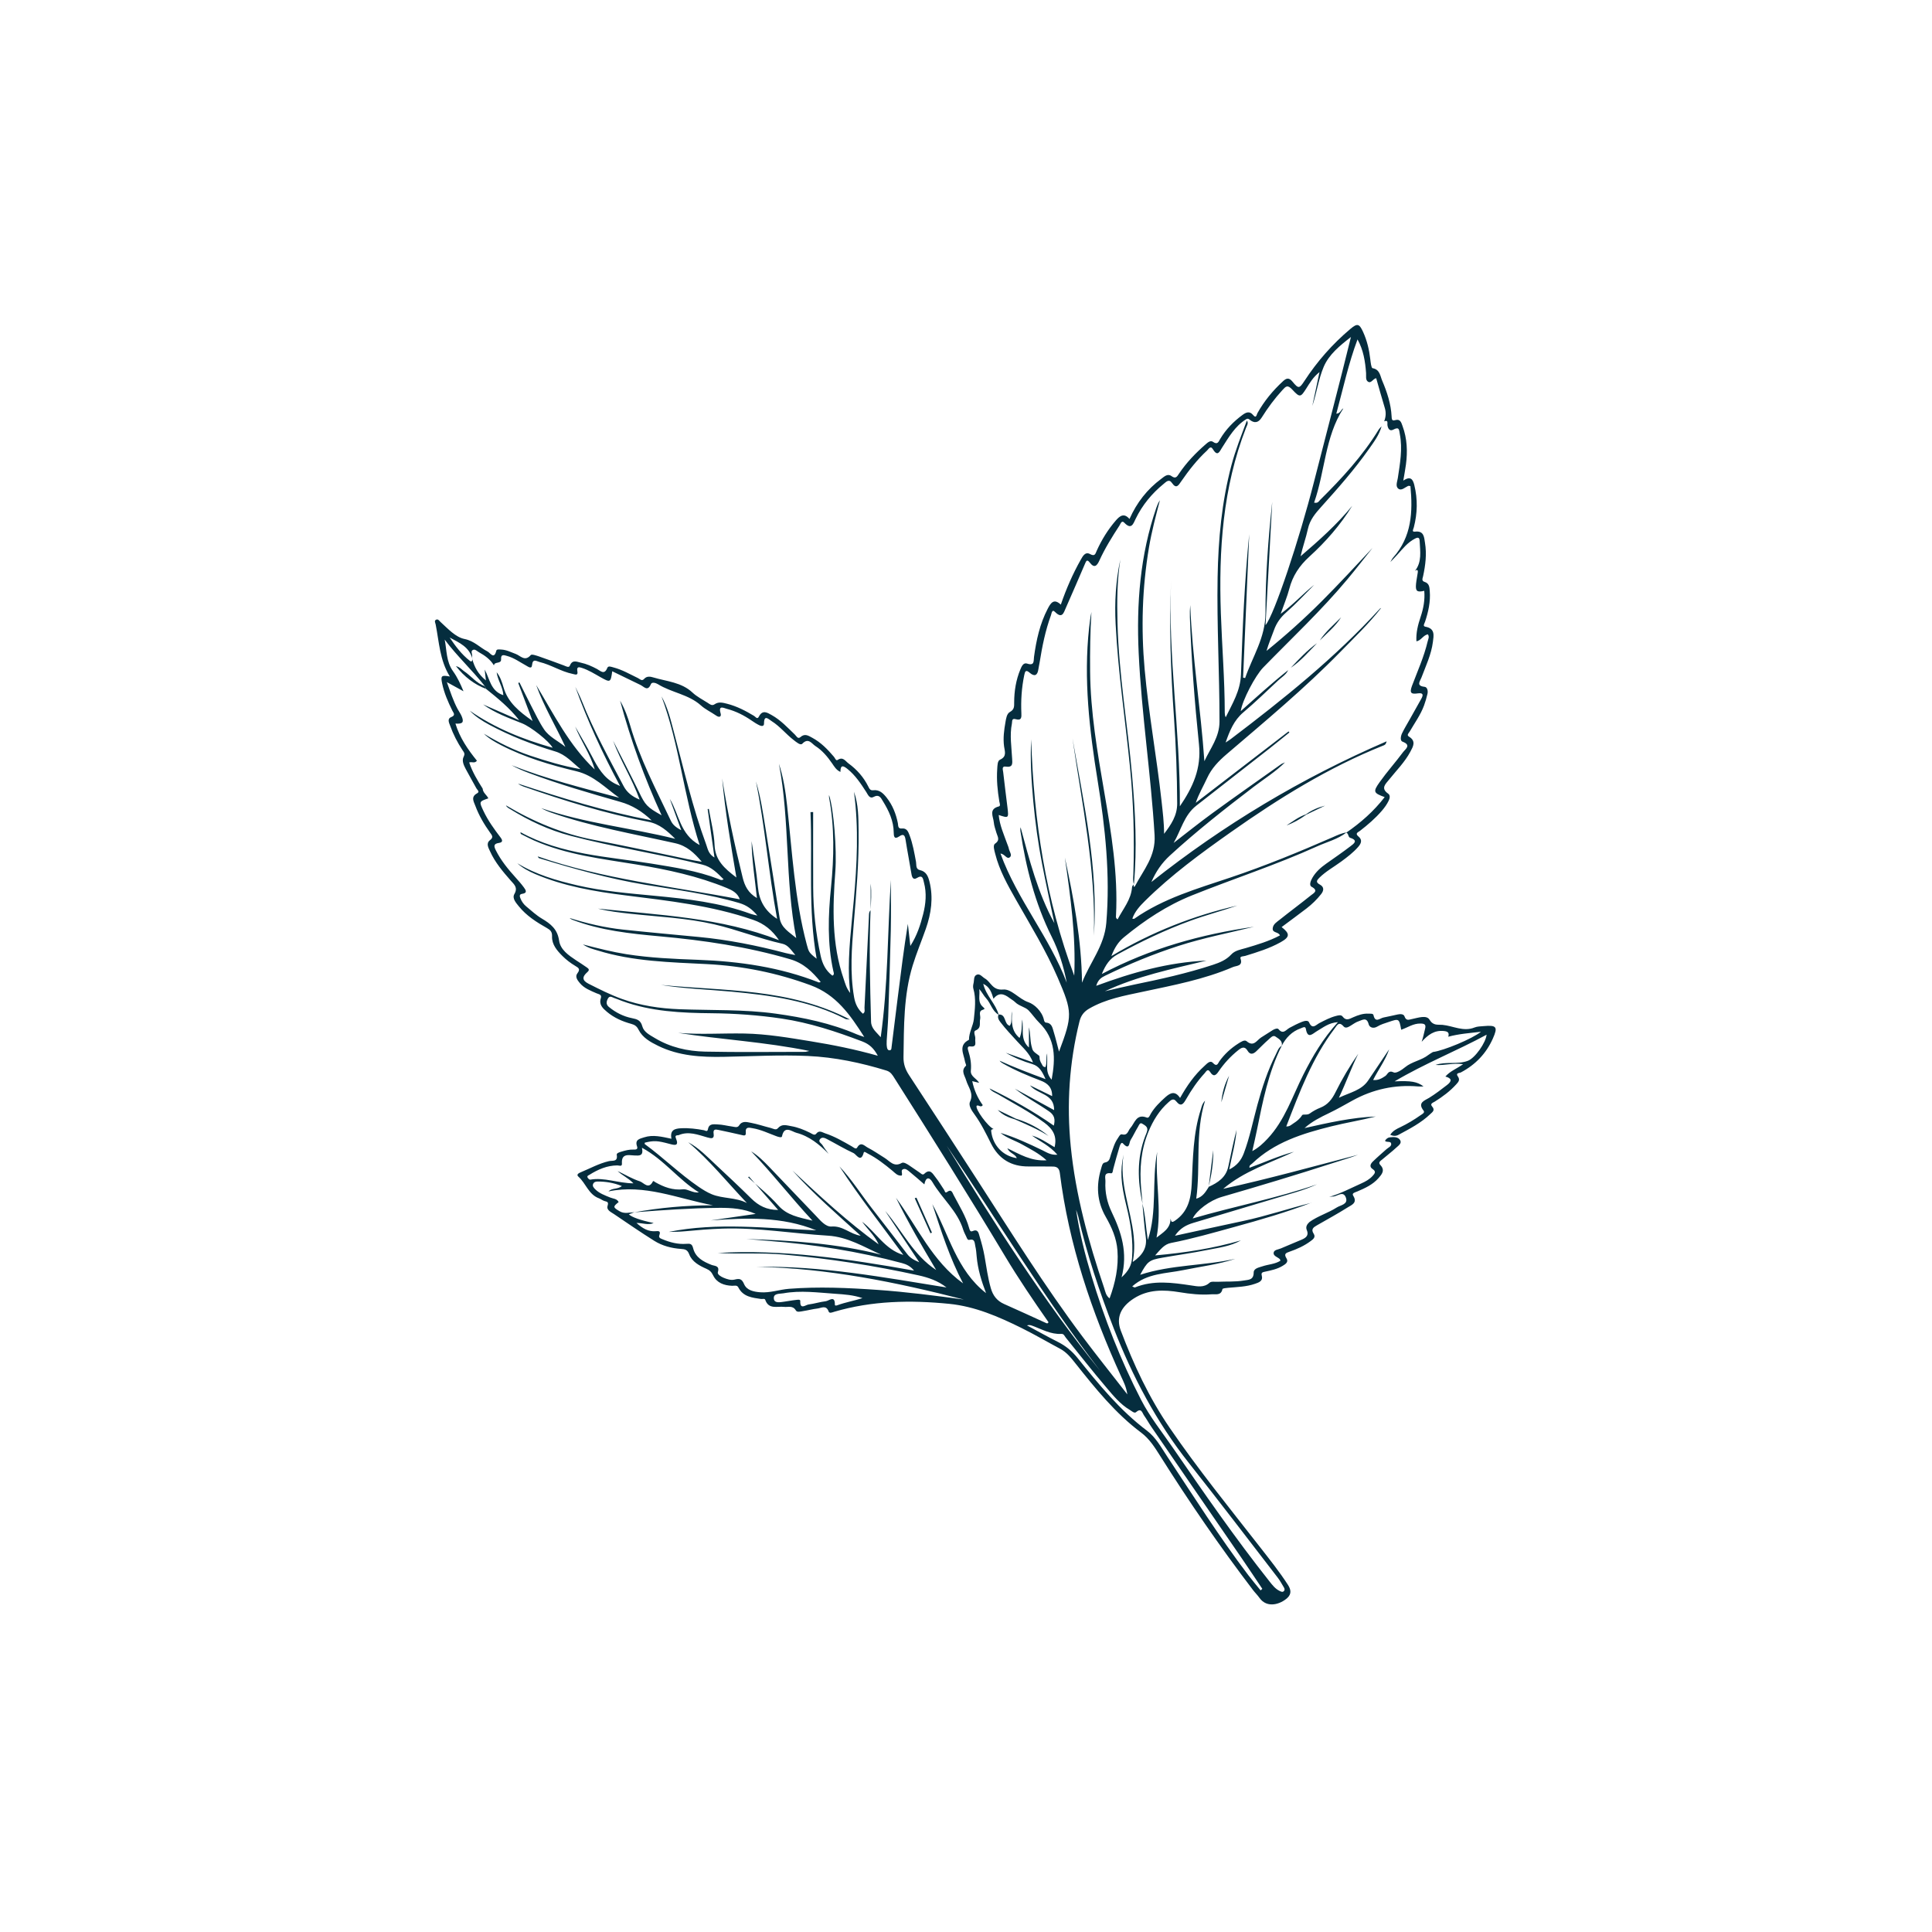 <svg version="1.0" preserveAspectRatio="xMidYMid meet" height="2000" viewBox="0 0 1500 1500" zoomAndPan="magnify" width="2000" xmlns:xlink="http://www.w3.org/1999/xlink" xmlns="http://www.w3.org/2000/svg"><path fill-rule="nonzero" fill-opacity="1" d="M 1018.297 933.832 C 1000.492 938.238 983.09 944.18 965.121 947.98 C 947.824 951.637 930.555 955.465 912.227 959.441 C 916.168 953.551 921.074 951.055 926.539 949.418 C 953.195 941.434 979.871 933.512 1006.516 925.484 C 1011.977 923.832 1017.336 921.848 1022.586 919.508 C 991.039 930.398 958.219 936.59 926.027 945.996 C 929.035 939.773 939.273 931.98 948.586 929.273 C 977.59 920.852 1006.516 912.168 1035.246 902.879 C 1041.625 900.812 1048.074 898.984 1054.371 896.57 C 1019.582 905.645 984.922 915.254 949.703 922.988 C 965.879 909.258 985.906 902.996 1004.637 894.23 C 992.867 897.344 981.797 902.449 970.098 906.668 C 969.75 904.625 971.32 904.207 972.176 903.379 C 989.398 886.855 1011.16 880.098 1033.574 874.5 C 1045.059 871.641 1056.734 869.773 1068.199 866.84 C 1049.43 867.578 1031.223 871.746 1012.855 875.844 C 1018.547 870.711 1025.258 867.375 1031.98 864.156 C 1038.18 861.176 1044.121 857.742 1050.117 854.426 C 1065.738 845.805 1082.891 841.969 1100.945 843.512 C 1102.312 843.629 1103.703 843.523 1105.246 843.523 C 1100.316 839.805 1095.719 838.984 1082.773 839.566 C 1106.137 825.684 1130.809 816.027 1154.184 803.34 C 1153.613 809.516 1145.25 821.477 1139.621 823.617 C 1131.543 826.68 1122.684 823.949 1114.523 826.812 C 1121.27 827.43 1128.098 825.043 1135.961 826.23 C 1130.996 829.77 1126.02 831.469 1122.195 835.816 C 1127.316 837.18 1127.363 839.391 1123.551 842.336 C 1119.012 845.84 1114.488 849.32 1109.594 852.348 C 1106.16 854.477 1100.281 856.008 1105.258 862.293 C 1106.516 863.883 1104.141 864.988 1102.977 865.809 C 1097.965 869.336 1092.727 872.508 1087.18 875.156 C 1084.398 876.484 1081.5 877.793 1079.387 881.035 C 1081.871 882.223 1083.961 882.055 1085.812 881.059 C 1094.508 876.367 1103.344 871.84 1110.566 864.891 C 1112.16 863.359 1114.426 861.957 1111.875 859.059 C 1109.938 856.863 1112.68 856.09 1113.988 855.27 C 1120.059 851.48 1125.758 847.254 1130.582 841.922 C 1132.195 840.137 1133.836 838.488 1131.898 835.766 C 1129.879 832.918 1133.062 833.238 1134.25 832.609 C 1145.488 826.668 1153.852 817.973 1159.031 806.379 C 1163.117 797.246 1161.941 795.75 1151.855 796.676 C 1149.492 796.891 1146.973 796.867 1144.836 797.734 C 1136.141 801.238 1128.242 796.5 1119.973 795.703 C 1116.27 795.348 1112.824 796.57 1109.82 791.617 C 1107.551 787.887 1101.004 790.203 1096.406 791.152 C 1093.82 791.688 1091.727 792.816 1090.434 789.062 C 1089.781 787.16 1087.133 787.211 1085.102 787.637 C 1081.441 788.41 1077.797 789.289 1074.125 790 C 1071.332 790.547 1067.746 794.504 1066.379 788.16 C 1066.07 786.734 1064.027 787.09 1062.664 787.008 C 1058.375 786.723 1054.418 788.137 1050.641 789.801 C 1047.648 791.105 1045.129 792.852 1042.422 789.266 C 1041.258 787.719 1039.227 788.289 1037.422 788.742 C 1032.766 789.906 1028.598 792.141 1024.379 794.312 C 1021.695 795.703 1018.879 799.598 1016.324 793.719 C 1015.531 791.891 1012.586 792.66 1010.828 793.363 C 1007.535 794.668 1004.352 796.297 1001.23 797.984 C 998.473 799.469 996.277 803.484 992.605 799.004 C 991.844 798.078 989.562 798.875 988.164 799.754 C 985.156 801.652 982.176 803.578 979.172 805.465 C 975.75 807.605 973.422 813.141 967.84 808.363 C 966.246 807 963.348 808.957 961.316 810.254 C 955.594 813.91 950.688 818.414 946.707 823.984 C 945.688 825.41 944.926 828.734 941.695 825.23 C 939.512 822.867 936.969 825.945 935.199 827.535 C 927.477 834.473 921.574 842.871 916.203 852.457 C 912.43 846.707 908.711 848.359 904.836 851.828 C 900.551 855.676 896.453 859.652 893.48 864.668 C 892.711 865.961 892.02 868.336 890.359 867.684 C 882.164 864.441 881.012 872.02 877.59 875.844 C 875.711 877.945 875.641 881.832 871.117 880.715 C 869.633 880.348 868.75 882.531 867.848 883.801 C 865.176 887.578 864.059 892.035 862.551 896.285 C 861.602 898.969 861.707 901.988 857.68 902.629 C 855.793 902.926 855.414 905.633 854.844 907.523 C 850.957 920.422 851.672 932.871 858.488 944.75 C 863.145 952.863 866.875 961.32 867.586 970.832 C 868.539 983.602 866.008 995.766 861.469 1008.07 C 858.477 1005.742 858.145 1002.605 857.254 999.957 C 845.113 964.18 835.113 927.883 831.336 890.145 C 828.059 857.398 830.16 824.992 838.117 792.992 C 839.246 788.469 841.574 785.43 845.637 783.074 C 858.547 775.594 872.969 773.039 887.223 769.996 C 910.965 764.926 934.879 760.449 957.328 750.793 C 959.82 749.723 965.227 750.246 963.125 744.188 C 962.48 742.332 965.453 742.559 966.77 742.156 C 976.227 739.258 985.68 736.348 994.352 731.5 C 1001.527 727.484 1001.645 724.91 995.051 719.777 C 1001.516 714.953 1007.965 710.227 1014.305 705.383 C 1018.559 702.125 1022.395 698.398 1025.723 694.18 C 1027.977 691.328 1028.086 688.562 1024.699 686.758 C 1021.387 684.988 1022.277 683.539 1024.297 681.52 C 1029.402 676.457 1035.723 673.035 1041.438 668.82 C 1046.07 665.398 1050.641 661.941 1054.441 657.594 C 1056.711 654.98 1058.055 652.168 1054.668 649.41 C 1051.676 646.965 1054.598 646.062 1055.867 645.086 C 1061.984 640.348 1067.84 635.348 1072.891 629.457 C 1074.957 627.043 1076.797 624.516 1078.188 621.617 C 1079.148 619.598 1079.469 617.375 1077.746 616.176 C 1071.727 611.973 1075.789 608.668 1078.473 605.309 C 1084.148 598.203 1090.672 591.73 1094.996 583.629 C 1097.121 579.652 1099.676 575.41 1093.914 571.906 C 1091.859 570.66 1093.793 569.164 1094.461 568.012 C 1098.32 561.348 1102.906 555.074 1105.602 547.793 C 1106.695 544.848 1107.551 541.809 1108.273 538.742 C 1108.82 536.461 1108.203 533.48 1106.043 533.242 C 1099.246 532.508 1102.523 528.957 1103.617 526.035 C 1107.016 516.98 1111.242 508.191 1112.492 498.488 C 1113.145 493.453 1114.379 487.941 1106.695 486.586 C 1104.355 486.172 1105.992 484.02 1106.398 482.773 C 1108.965 475.016 1110.734 467.152 1110.066 458.91 C 1109.832 455.93 1109.711 452.91 1106.055 451.781 C 1103.465 450.988 1104.508 449.062 1104.879 447.375 C 1106.742 438.812 1107.801 430.141 1106.363 421.457 C 1105.672 417.324 1105.746 411.859 1098.547 412.773 C 1095.801 413.133 1097.359 410.746 1097.691 409.438 C 1100.52 398.508 1100.766 387.547 1098.059 376.582 C 1097.051 372.496 1095.375 369.172 1089.52 373.16 C 1090.316 368.34 1091.051 364.527 1091.562 360.691 C 1092.902 350.57 1092.535 340.555 1088.961 330.875 C 1087.973 328.215 1087.32 324.891 1082.926 326.254 C 1080.504 327.004 1080.527 324.961 1080.445 323.367 C 1079.945 313.547 1076.891 304.352 1073.09 295.441 C 1071.547 291.82 1071.355 286.844 1065.621 285.848 C 1064.645 285.68 1064.16 281.309 1063.875 278.836 C 1063.031 271.52 1061.367 264.441 1058.316 257.742 C 1055.344 251.234 1053.836 250.816 1048.371 255.426 C 1034.5 267.102 1022.668 280.594 1012.738 295.777 C 1008.82 301.773 1008.141 301.965 1003.484 296.297 C 1000.848 293.078 998.84 293.461 996.203 295.895 C 988.281 303.188 981.512 311.359 976.25 320.793 C 975.621 321.918 975.395 325.246 972.922 322.227 C 970.098 318.785 967.246 320.258 964.609 322.191 C 957.695 327.277 951.805 333.348 947.363 340.77 C 946.16 342.777 945.391 345.664 941.789 343.062 C 939.82 341.637 937.738 343.504 936.055 344.977 C 928.262 351.758 921.133 359.156 915.375 367.77 C 913.84 370.062 912.82 372.047 909.531 369.633 C 906.5 367.414 903.863 370.074 901.582 371.762 C 890.727 379.824 882.625 390.148 876.938 402.941 C 872.73 398.035 869.488 400.434 866.34 404.082 C 860.211 411.172 855.352 419.047 851.504 427.562 C 850.473 429.832 850.176 432.316 846.312 430.176 C 842.562 428.098 840.66 431.816 839.141 434.488 C 832.902 445.512 827.867 457.082 823.613 469.434 C 818.199 464.301 815.738 468.223 813.449 472.617 C 807.332 484.352 804.574 497.039 802.805 510.023 C 802.391 513.051 803.363 517.16 797.484 515.211 C 794.5 514.227 793.184 517.398 792.188 519.785 C 788.801 527.922 787.445 536.473 787.398 545.238 C 787.387 548.188 787.672 550.824 784.203 552.699 C 781.602 554.113 781.164 557.758 780.652 560.598 C 779.547 566.824 778.703 573.094 779.559 579.484 C 780.07 583.297 781.934 587.371 776.375 589.844 C 774.414 590.711 774.426 594.344 774.25 596.957 C 773.645 605.508 774.477 613.941 775.891 622.352 C 776.113 623.684 777.016 625.727 775.508 626.105 C 767.348 628.184 771.219 633.969 771.59 638.496 C 771.816 641.203 772.859 643.863 773.598 646.523 C 774.402 649.469 776.793 652.121 772.551 655.02 C 770.723 656.266 771.992 660.207 772.684 662.93 C 775.902 675.746 782.328 687.125 788.754 698.469 C 800.062 718.41 812.105 737.949 821.203 759.059 C 832.703 785.727 832.75 788.516 822.215 816.488 C 820.742 810.918 819.578 805.953 818.078 801.082 C 817.129 797.996 816.668 794.289 812.176 793.957 C 811.023 793.871 810.715 792.672 810.5 791.746 C 808.957 784.988 802.91 779.621 798.48 778.133 C 791.035 775.629 785.297 767.684 778.906 768.266 C 770.426 769.035 769.379 762.395 764.711 759.711 C 762.691 758.547 760.969 755.91 758.594 756.684 C 755.719 757.621 756.457 761.02 755.852 763.406 C 755.52 764.711 755.34 766.258 755.695 767.527 C 757.977 775.426 756.871 783.766 756.086 791.367 C 755.59 796.238 752.273 801.582 752.312 807.297 C 743.852 811.547 748.211 818.176 749.223 824.164 C 749.414 825.301 750.387 827.047 749.984 827.43 C 745.754 831.348 749.043 835.02 750.125 838.75 C 751.691 844.176 756.254 848.738 753.094 855.484 C 751.766 858.336 754.508 862.34 756.598 865.215 C 761.742 872.293 765.555 880.086 769.438 887.863 C 775.426 899.824 785.129 905.742 798.527 905.633 C 804.859 905.586 811.191 905.656 817.523 905.707 C 820.801 905.73 822.414 907.262 822.844 910.672 C 829.793 966.129 847.465 1018.359 870.559 1068.945 C 872.316 1072.797 874.359 1076.586 875.262 1082.594 C 862.969 1066.785 851.48 1052.461 840.48 1037.789 C 811.012 998.508 785.07 956.863 758.453 915.672 C 740.957 888.602 723.398 861.555 705.711 834.613 C 702.887 830.305 701.391 825.992 701.473 820.789 C 701.852 796.855 701.484 772.824 708.598 749.613 C 711.547 740.004 715.453 730.695 718.789 721.191 C 722.984 709.23 724.766 697.02 721.641 684.5 C 720.621 680.402 719.137 676.602 714.172 675.531 C 710.773 674.797 711.617 671.398 711.199 669.176 C 709.895 662.191 708.707 655.184 706.188 648.496 C 705.129 645.695 704.062 642.82 700.105 643.234 C 696.922 643.566 697.434 640.754 697.102 639.125 C 695.641 631.832 692.98 625.086 688.359 619.242 C 685.746 615.938 682.766 612.934 677.965 613.551 C 675.613 613.848 674.926 612.246 674.117 610.629 C 670.52 603.395 665.316 597.48 658.828 592.766 C 656.406 591.008 654.52 587.184 650.277 590.043 C 649.043 590.875 648.305 588.547 647.484 587.586 C 642.594 581.824 637.367 576.422 630.633 572.797 C 627.781 571.266 624.883 569.199 621.484 572.262 C 619.441 574.105 618.301 571.457 617.246 570.434 C 611.531 564.945 606.137 559.09 599.141 555.184 C 595.758 553.293 592.027 550.789 589.223 556.336 C 587.93 558.91 586.574 556.5 585.531 555.871 C 578.902 551.879 572.082 548.316 564.543 546.402 C 561.309 545.586 557.984 544.609 554.812 546.797 C 552.688 548.27 551.059 546.703 549.457 545.68 C 545.465 543.113 541.082 540.93 537.672 537.723 C 529.051 529.633 517.684 529.098 507.266 525.961 C 505.008 525.285 502.191 524.703 500.078 527.125 C 498.332 529.121 496.742 527.148 495.352 526.484 C 489.129 523.492 483.141 519.977 476.383 518.207 C 474.648 517.754 472.262 516.684 471.523 518.539 C 469.23 524.324 466.203 520.844 463.531 519.418 C 459.492 517.254 455.309 515.402 450.879 514.477 C 447.98 513.871 444.383 511.828 442.445 516.793 C 441.688 518.738 439.32 517.207 437.719 516.625 C 431.41 514.32 425.141 511.922 418.797 509.762 C 416.586 509.012 412.848 507.695 412.098 508.574 C 407.5 513.977 404.066 509.059 400.387 507.707 C 396.68 506.352 393.176 504.473 389.125 504.309 C 387.746 504.25 385.668 503.867 385.336 505.199 C 383.566 512.363 380.68 506.91 378.52 505.805 C 372.543 502.742 368.23 497.645 360.652 496.113 C 353.656 494.699 347.742 488.094 342.004 482.891 C 341.055 482.035 340.141 480.363 338.598 481.121 C 336.91 481.965 338.016 483.594 338.25 484.84 C 340.938 498.465 341.422 512.672 349.273 525.25 C 342.695 524.027 342.004 524.574 343.301 530.727 C 344.855 538.102 347.848 545.004 351.199 551.738 C 352.078 553.508 354.016 555.277 350.32 556.75 C 346.957 558.094 348.703 561.301 349.488 563.449 C 351.91 570.148 355.141 576.492 359.098 582.43 C 360.203 584.094 361.234 585.043 359.977 587.516 C 358.398 590.625 360.047 594.117 361.617 597.102 C 364.277 602.172 367.223 607.09 369.918 612.137 C 370.523 613.266 372.805 614.656 370.348 615.988 C 365.32 618.719 367.898 622.496 369.086 625.727 C 371.844 633.176 375.895 639.98 380.488 646.453 C 381.938 648.496 383.449 650.004 380.465 652.273 C 377.105 654.84 379.254 658.262 380.465 660.945 C 384.316 669.52 390.359 676.625 396.488 683.633 C 399.113 686.637 402.309 689.012 399.363 694.133 C 397.465 697.422 400.551 700.867 402.797 703.648 C 408.746 711.035 416.625 716.012 424.734 720.598 C 427.348 722.07 428.738 723.508 428.609 726.941 C 428.371 733.355 432.48 738.035 436.684 742.238 C 439.594 745.148 442.969 747.738 446.508 749.84 C 449.348 751.527 450.762 752.418 448.23 755.77 C 446.309 758.32 448.312 761.031 450.145 763.227 C 453.574 767.348 458.457 769.133 463.148 771.199 C 464.824 771.934 467.449 772.066 466.488 775.012 C 464.859 779.988 468.031 782.863 471.18 785.535 C 476.691 790.203 483.223 793.055 490.137 794.941 C 492.738 795.656 494.391 796.699 495.73 799.395 C 498.879 805.691 504.926 809.02 510.996 812 C 527.125 819.898 544.492 820.848 561.965 820.516 C 583.727 820.113 605.484 818.875 627.258 819.863 C 648.129 820.812 668.355 825.09 688.266 831.195 C 691.543 832.203 692.922 834.641 694.488 837.109 C 723.52 882.863 752.395 928.727 780.25 975.203 C 790.809 992.832 802.367 1009.84 814.055 1026.555 C 813.41 1027.871 812.641 1027.422 812 1027.125 C 801.203 1022.23 790.465 1017.219 779.617 1012.441 C 774.117 1010.02 770.961 1005.969 769.309 1000.277 C 766.922 992.082 765.875 983.66 764.391 975.312 C 763.465 970.086 762.074 964.906 760.52 959.824 C 759.793 957.469 759.391 953.895 755.02 955.855 C 753.238 956.652 752.809 954.762 752.441 953.457 C 749.863 944.238 744.781 936.195 740.398 927.848 C 739.387 925.91 738.746 922.895 735.336 925.434 C 733.648 926.695 733.566 924.617 733.02 923.82 C 730.777 920.566 728.816 917.086 726.332 914.02 C 724.172 911.348 722.188 906.906 717.566 911.383 C 716.273 912.629 715.023 911.062 713.934 910.34 C 711.297 908.578 708.719 906.75 706.105 904.957 C 704.277 903.699 701.602 902.059 700.129 902.902 C 694.012 906.43 690.852 901.5 686.805 898.984 C 682.434 896.273 678.191 893.328 673.641 890.965 C 671.195 889.684 668.332 885.953 665.434 891.07 C 664.566 892.594 662.559 890.738 661.277 890.004 C 654.578 886.18 647.914 882.27 640.551 879.883 C 638.41 879.195 636.059 877.137 633.66 880.262 C 632.379 881.938 630.297 880.156 628.801 879.418 C 624.168 877.137 619.406 875.215 614.312 874.348 C 610.758 873.742 607.055 872.281 603.918 875.973 C 602.434 877.734 600.152 876.188 598.336 875.738 C 593.168 874.477 588.121 872.695 582.906 871.734 C 579.852 871.176 576.242 869.953 573.828 873.812 C 572.535 875.879 570.219 874.859 568.344 874.621 C 564.625 874.133 560.941 873.113 557.223 873.004 C 554.352 872.922 550.512 872.09 549.672 876.617 C 549.184 879.195 547.613 877.695 546.523 877.496 C 540.68 876.402 534.836 875.676 528.848 875.973 C 523.906 876.223 520.012 877.246 521.305 884.121 C 513.941 882.602 507.039 880.738 500.043 883.043 C 496.621 884.172 492.75 884.742 494.613 890.062 C 495.492 892.555 493.402 892.578 491.848 892.52 C 488.617 892.414 485.562 893.176 482.535 894.113 C 481.062 894.562 478.59 895.207 478.84 896.605 C 479.828 902.285 475.504 900.883 472.805 901.5 C 465.039 903.293 458.102 907.18 450.82 910.184 C 449.348 910.789 447.258 911.953 449.027 913.508 C 454.859 918.652 456.902 927.348 464.969 930.34 C 466.441 930.887 467.723 931.945 469.207 932.441 C 471.109 933.086 472.77 932.871 471.727 936.184 C 470.668 939.547 474.469 941.078 476.797 942.672 C 487.109 949.691 497.418 956.734 507.977 963.375 C 514.238 967.305 521.375 969.133 528.766 969.668 C 531.734 969.883 533.707 970.109 535.156 973.945 C 537.305 979.598 542.922 982.688 548.469 985.098 C 550.895 986.156 552.391 987.535 553.66 990.16 C 556.488 996.039 562.141 998.047 568.426 998.285 C 570.148 998.344 572.215 997.512 573.246 999.543 C 576.953 1006.859 583.973 1007.512 590.84 1008.523 C 591.969 1008.688 593.703 1007.977 594.129 1009.176 C 596.836 1016.871 603.406 1014.047 608.656 1014.652 C 611.922 1015.031 615.512 1013.32 617.934 1017.453 C 618.871 1019.07 621.664 1018.227 623.574 1017.93 C 627.281 1017.359 630.918 1016.375 634.633 1015.934 C 637.723 1015.578 641.477 1012.93 643.375 1018.285 C 643.969 1019.949 646.156 1018.914 647.676 1018.465 C 677.004 1009.852 706.926 1009.293 737.012 1012.301 C 756.98 1014.297 775.164 1022.195 792.922 1030.961 C 803.195 1036.031 813.09 1041.852 823.199 1047.258 C 828.246 1049.965 831.645 1054.324 835.09 1058.672 C 850.496 1078.059 865.996 1097.324 886.035 1112.324 C 892.293 1117.016 896.488 1123.598 900.621 1130.156 C 923.199 1165.992 947.16 1200.863 972.863 1234.551 C 974.418 1236.594 976.309 1238.398 977.781 1240.504 C 983.84 1249.148 994.434 1245.348 999.531 1240.586 C 1002.914 1237.414 1002.227 1233.98 999.934 1230.441 C 993.363 1220.297 985.836 1210.855 978.41 1201.34 C 954.547 1170.777 930.102 1140.656 908.188 1108.621 C 892.117 1085.137 880.191 1059.574 870.176 1033.074 C 866.398 1023.062 870.094 1014.641 880.355 1008.094 C 891.477 1000.992 903.578 1001.242 915.906 1003.285 C 924.129 1004.648 932.395 1005.527 940.723 1004.887 C 943.809 1004.648 948.027 1006.098 949.105 1000.859 C 949.238 1000.242 951.922 999.992 953.441 999.852 C 960.523 999.199 967.695 999.102 974.492 996.703 C 977.402 995.672 980.809 994.66 979.598 990.184 C 978.98 987.879 980.609 987.664 982.27 987.309 C 986.891 986.32 991.559 985.371 995.68 982.891 C 997.867 981.57 1000.707 979.957 998.816 976.961 C 996.621 973.469 998.426 972.77 1001.18 971.82 C 1006.988 969.824 1012.57 967.293 1017.539 963.613 C 1019.402 962.223 1021.742 960.617 1019.914 957.828 C 1017.645 954.336 1019.793 952.863 1022.371 951.391 C 1030.426 946.758 1038.586 942.324 1046.438 937.371 C 1049.371 935.52 1054.168 933.918 1050.605 928.309 C 1049.289 926.242 1052.328 925.684 1053.789 925.055 C 1059.824 922.477 1065.797 919.77 1070.215 914.746 C 1072.805 911.789 1075.633 908.617 1071.676 904.48 C 1069.742 902.449 1071.902 901.285 1073.137 900.23 C 1076.727 897.129 1080.551 894.289 1084.008 891.059 C 1085.609 889.562 1088.52 887.734 1087.105 885.285 C 1085.504 882.496 1082 882.711 1079.031 883.031 C 1077.402 883.207 1076.18 884.277 1075.301 885.727 C 1076.617 887.293 1079.852 885.621 1080.121 888.02 C 1080.359 890.086 1077.855 890.953 1076.43 892.234 C 1072.902 895.395 1069.289 898.484 1065.895 901.797 C 1064.137 903.52 1062.852 905.812 1065.75 907.688 C 1068.684 909.59 1067.293 911.207 1065.75 912.926 C 1063.316 915.637 1060.191 917.336 1056.938 918.797 C 1048.695 922.488 1040.699 926.777 1031.957 929.273 C 1032.93 929.164 1033.918 928.977 1034.891 928.961 C 1038.336 928.926 1042.887 924.129 1044.953 929.828 C 1046.852 935.094 1040.793 935.613 1037.871 937.48 C 1031.125 941.805 1023.215 944.047 1016.645 948.789 C 1014.805 950.496 1013.512 952.492 1014.602 955.047 C 1016.336 959.098 1013.984 961 1010.863 962.363 C 1005.445 964.738 999.898 966.844 994.504 969.254 C 992.438 970.18 989.055 970.238 988.828 972.746 C 988.602 975.191 991.902 975.977 993.613 977.543 C 993.863 977.781 993.898 978.246 994.125 978.816 C 989.887 981.523 984.812 981.594 980.227 983.141 C 977.473 984.066 973.387 984.719 973.363 987.938 C 973.328 993.887 969.453 993.555 965.652 994.199 C 958.977 995.324 952.23 994.828 945.52 995.172 C 943.348 995.289 940.426 994.695 939.164 995.859 C 934.734 999.957 929.629 998.723 924.922 998.023 C 910.172 995.812 895.535 993.746 881.105 999.578 C 880.855 999.672 880.43 999.328 879.039 998.77 C 890.703 988.367 905.195 988.898 918.52 986.145 C 932.086 983.34 945.91 981.738 959.145 977.32 C 934.902 982.844 909.613 981.785 885.227 989.742 C 890.867 979.312 892.129 978.281 902.52 976.453 C 913.996 974.422 925.555 972.852 936.969 970.547 C 945.961 968.73 955.262 967.711 963.469 963.031 C 942.098 969.207 920.266 972.652 896.832 974.695 C 901.023 970.051 903.863 966.07 909.148 965.035 C 925.812 961.781 942.137 957.066 958.48 952.578 C 978.625 947.055 998.699 941.223 1018.25 933.762 Z M 366.699 511.543 C 366.758 512.934 366.332 514.273 364.812 513.086 C 358.371 508.098 353.609 501.66 349.109 494.984 C 356.625 498.965 364.562 502.418 366.805 511.719 C 366.711 510.949 366.449 510.152 366.559 509.402 C 366.793 507.777 365.191 505.602 367.152 504.617 C 368.836 503.762 370.336 505.543 371.82 506.375 C 376.453 508.953 380.715 511.957 383.496 516.648 C 383.793 513.266 389.305 515.832 389.043 511.781 C 388.781 507.586 391.418 508.656 393.723 509.285 C 399.152 510.77 403.629 514.098 408.477 516.746 C 409.938 517.539 412.773 519.797 413.059 516.508 C 413.559 510.914 416.562 513.406 418.965 513.988 C 427.812 516.141 435.559 521.352 444.523 523.207 C 446.438 523.598 448.957 524.809 448.277 521.246 C 447.52 517.23 449.762 517.91 451.867 518.586 C 456.973 520.238 461.5 523.113 466.145 525.723 C 473.887 530.07 474.113 529.965 475.336 521.164 C 482.797 524.773 490.043 528.242 497.25 531.793 C 500.125 533.207 502.859 537.164 505.398 531.094 C 506.137 529.324 509.215 530.215 510.805 531.199 C 521.41 537.781 534.574 539.039 544.219 547.711 C 547.699 550.848 552.152 552.867 556.035 555.586 C 558.613 557.391 560.219 556.371 559.48 553.828 C 557.57 547.211 561.82 549.695 564.363 550.359 C 571.301 552.164 577.617 555.371 583.523 559.434 C 585.469 560.777 587.477 562.082 589.594 563.105 C 590.98 563.77 593.18 564.223 593.18 561.797 C 593.18 554.387 596.754 558.426 599.168 559.934 C 605.582 563.949 610.273 570.043 616.246 574.602 C 618.277 576.148 621.438 578.961 622.898 577.43 C 627.672 572.43 630.285 577.453 633.055 579.211 C 638.41 582.621 642.508 587.551 646.133 592.812 C 647.785 595.211 649.246 597.836 652.5 599.32 C 652.523 593.75 654.543 594.25 657.988 597.027 C 664.129 601.98 668.332 608.371 672.523 614.871 C 673.809 616.855 675.078 620.418 678.191 618.754 C 682.621 616.379 683.93 619.48 685.508 622.055 C 690.105 629.516 693.812 637.32 693.883 646.383 C 693.906 649.125 694.203 652.098 698.172 649.363 C 701.367 647.18 702.492 648.332 703.051 651.836 C 704.453 660.801 706.223 669.711 707.672 678.668 C 708.102 681.305 709.168 683.324 711.77 681.719 C 716.512 678.785 716.617 682.398 717.352 685.164 C 719.562 693.422 718.789 701.688 716.723 709.789 C 714.621 718.031 712.055 726.18 706.793 734.434 C 706.047 727.832 705.453 722.57 704.859 717.32 C 701.805 736.254 699.418 755.223 697.043 774.191 C 695.426 787.125 693.824 800.062 692.207 812.996 C 692.09 813.934 692.184 815.16 690.973 815.41 C 689.43 815.719 688.848 814.34 688.656 813.293 C 688.348 811.57 688.336 809.754 688.43 807.996 C 688.785 801.676 689.402 795.383 689.617 789.062 C 690.367 766.719 691.125 744.379 691.613 722.035 C 691.898 709.086 691.66 696.117 691.66 683.156 C 689.07 723.781 689.523 764.734 683.785 805.301 C 680.543 801.402 676.445 798.625 676.289 793.254 C 675.496 764.379 674.711 735.504 675.898 706.617 L 675.934 706.711 C 674.496 708.113 674.699 709.953 674.617 711.723 C 673.488 735.242 672.383 758.773 671.195 782.293 C 671.113 783.848 671.992 785.832 669.949 787.043 C 666.039 783.562 664.031 779.418 663.129 774.273 C 659.77 755.125 661.277 736.004 662.867 716.867 C 664.863 693.004 666.953 669.129 666.609 645.172 C 666.469 634.957 666.562 624.574 663.012 614.703 C 666.848 642.938 665.363 671.125 662.844 699.348 C 661.074 719.23 658.414 739.09 659.164 759.141 C 659.293 762.691 659.695 766.234 660.066 770.949 C 657 767.039 656.242 763.547 655.09 760.234 C 645.609 732.82 646.465 704.574 648.555 676.27 C 649.777 659.602 647.32 628.02 643.672 617.246 C 643.672 618.066 643.578 618.66 643.684 619.23 C 648.02 642.391 647.535 665.625 645.184 688.977 C 642.996 710.668 642.234 732.414 647 753.961 C 647.25 755.078 648.082 756.695 646.25 757.48 C 641.047 753.535 638.508 748.332 637.141 742.039 C 633.375 724.578 631.449 706.938 631.355 689.098 C 631.262 669.559 631.332 650.027 631.332 630.488 C 630.645 630.488 629.953 630.5 629.266 630.512 C 630.844 668.227 627.246 706.094 634.039 744.34 C 628.031 739.672 627.898 739.031 626.355 733.258 C 616.938 697.91 615.07 661.516 611.105 625.418 C 609.902 614.453 608.23 603.562 604.762 593.004 C 613.359 637.652 609.359 683.527 618.195 728.293 C 612.875 723.77 606.508 720.406 605.309 712.758 C 601.695 689.738 598.191 666.695 594.426 643.699 C 592.383 631.262 590.613 618.754 586.906 606.648 C 593.965 641.75 596.719 677.457 603.336 713.398 C 593.668 707.078 589.402 699.133 588.441 688.738 C 587.336 676.789 585.223 664.938 583.547 653.035 C 583.664 667.645 586.078 682.051 587.668 697.234 C 580.828 693.23 578.215 687.812 576.621 681.41 C 570.312 655.945 564.777 630.324 560.691 604.383 C 562.961 629.766 567.25 654.887 571.727 681.281 C 562.238 674.129 555.266 667.75 554.789 656.098 C 554.41 646.703 551.902 637.379 550.336 628.031 C 550.027 628.078 549.73 628.125 549.422 628.172 C 551.145 640.359 552.852 652.547 554.719 665.781 C 549.953 663 549.527 659.082 548.293 655.707 C 537.695 626.949 530.879 597.102 523.016 567.559 C 520.57 558.391 518.383 549.055 513.586 540.668 C 527.422 577.762 530.699 617.473 543.207 656.109 C 527.852 647.832 527.281 632.059 520.023 620.25 C 522.836 627.949 525.652 635.633 528.906 644.531 C 524.477 642.262 522.242 640.148 520.828 637.176 C 509.344 612.922 496.766 589.164 489.258 563.199 C 487.43 556.895 485.207 550.609 481.441 543.98 C 489.734 574.734 500.188 603.621 513.668 632.996 C 502.18 626.582 500.98 624.918 496.266 615.215 C 489.711 601.723 482.773 588.43 476 575.043 C 481.633 590.484 490.719 604.395 496.609 620.82 C 490.469 618.266 486.68 615.082 484.148 610.297 C 472.711 588.633 460.832 567.191 451.781 544.348 C 450.285 540.559 448.375 536.926 446.652 533.219 C 455.988 559.363 467.543 584.461 481.406 610.238 C 478.887 609.074 478.164 608.777 477.473 608.422 C 468.73 603.859 464.113 595.891 459.766 587.527 C 455.629 579.578 450.988 571.883 446.566 564.078 C 451.094 575.469 458.363 585.398 461.734 597.422 C 442.02 578.785 430.035 554.707 416.289 531.855 C 422.301 548.613 431.555 563.781 438.965 579.902 C 433.336 575.234 426.422 572.238 422.418 566.289 C 418.57 560.574 415.648 554.242 412.453 548.102 C 409.305 542.059 406.348 535.918 403.297 529.824 C 402.988 529.977 402.668 530.121 402.355 530.273 C 405.945 539.766 409.531 549.266 413.5 559.777 C 403.164 552.496 394.41 545.539 390.941 533.684 C 389.754 529.633 388.391 525.391 385.609 521.938 C 386.309 528.066 390.445 533.266 390.812 539.754 C 380.762 536.473 380.289 526.961 376.285 519.82 C 376.57 522.281 376.855 524.75 377.27 528.277 C 371.273 523.445 368.328 517.934 366.629 511.59 Z M 376.414 532.723 C 376.762 533.445 377.105 534.172 377.438 534.895 C 386.617 542.246 395.719 549.707 403.117 559.195 C 393.77 555.098 384.41 551.012 375.062 546.914 C 384.254 553.613 394.852 557.414 405.281 561.574 C 412.301 564.375 426.328 575.445 429.047 580.543 C 405.887 574.031 384.266 565.277 364.703 551.773 C 369.184 556.406 374.48 559.793 380.039 562.773 C 396.289 571.492 413.414 578.117 431.031 583.406 C 439.285 585.875 444.465 592.113 450.738 597.172 C 437.316 594.832 424.523 590.996 411.812 586.742 C 399.078 582.477 387.164 576.586 375.691 569.648 C 379.598 573.449 384.23 576.074 388.961 578.523 C 407.512 588.121 427.41 593.977 447.59 598.812 C 461.047 602.043 470.051 611.816 480.719 619.359 C 452.52 611.863 424.297 604.797 397.145 594.105 C 401.504 596.484 406.016 598.418 410.613 600.141 C 433.93 608.871 457.816 615.809 481.738 622.613 C 490.848 625.203 498.512 629.93 505.91 636.914 C 469.992 630.086 436.031 619.551 402.227 608.406 C 403.535 609.465 404.934 610.129 406.406 610.652 C 438.133 621.699 470.184 631.703 503.238 637.996 C 512.242 639.707 518.156 645.266 524.238 651.254 C 489.672 642.688 454.016 639.195 420.211 627.449 C 422.801 628.922 425.484 630.051 428.227 631.012 C 459.48 641.844 492.027 647.488 524.18 654.66 C 533.324 656.703 539.156 662.359 544.836 669.047 C 537.352 667.988 530.129 666.254 522.875 664.734 C 502.395 660.457 481.941 656.051 461.391 652.133 C 436.828 647.441 414.211 638.008 392.832 625.285 C 393.508 626.867 395.016 627.52 396.336 628.328 C 410.875 637.32 426.246 644.504 442.801 648.863 C 476.621 657.773 511.258 662.93 545.215 671.254 C 552.438 673.023 556.879 677.766 561.809 682.707 C 559.887 683.871 558.863 682.836 557.867 682.457 C 541.141 676.043 523.586 673.406 506.043 670.543 C 471.512 664.902 435.949 663.641 404.141 646.133 C 403.961 647.641 404.922 647.762 405.516 648.07 C 408.512 649.602 411.492 651.156 414.555 652.512 C 440.035 663.738 467.484 666.789 494.52 671.242 C 518.383 675.176 541.844 680.211 564.281 689.441 C 568.605 691.223 572.656 693.312 574.375 698.23 C 521.625 688.121 468.281 682.609 417.492 664.902 C 417.824 665.707 418.238 666.207 418.75 666.363 C 445.762 674.629 472.926 682.266 500.84 686.898 C 525.355 690.973 550.086 694.016 574.031 701.129 C 579.508 702.758 583.773 705.68 588.047 710.832 C 585.648 710.25 584.293 710.051 583.035 709.586 C 558.863 700.703 533.562 697.898 508.156 695.477 C 488.105 693.562 468.008 691.961 448.277 687.387 C 432.016 683.609 416.102 679.023 401.668 670.234 C 405.719 673.891 410.387 676.41 415.27 678.5 C 437.672 688.074 461.426 692.113 485.363 695.129 C 518.871 699.359 552.438 702.969 584.676 714.137 C 593.43 717.164 599.594 722.32 604.797 729.934 C 559.555 712.234 511.648 710.453 464.301 705.453 C 472.535 707.543 480.945 708.492 489.363 709.418 C 511.16 711.809 533.137 712.688 554.598 717.676 C 572.488 721.832 589.594 728.723 607.527 732.75 C 611.734 733.688 614.062 737.383 617.469 741.492 C 614.145 740.824 612.043 740.516 610.012 739.969 C 587.836 734.102 565.41 729.637 542.543 727.461 C 522.875 725.586 503.18 723.816 483.531 721.715 C 469.492 720.207 455.773 716.984 442.27 712.758 C 443.039 713.52 443.906 713.922 444.797 714.254 C 466.5 722.473 489.363 724.887 512.16 726.953 C 546.477 730.062 580.328 735.016 613.504 744.758 C 624.039 747.855 630.656 754.473 637.188 762.406 C 636.453 762.598 636.023 762.871 635.738 762.754 C 605.582 750.875 574.078 746.383 541.891 745.195 C 523.324 744.508 504.746 743.723 486.324 740.824 C 475.457 739.113 464.812 736.418 452.543 733.246 C 457.031 736.203 460.547 736.883 463.91 737.926 C 491.633 746.539 520.367 747.062 548.98 748.535 C 576.586 749.949 603.242 755.328 629.312 764.926 C 649.195 772.254 659.945 787.707 671.016 805.109 C 668.414 804.195 666.766 803.719 665.195 803.043 C 645.062 794.371 623.836 789.988 602.266 786.996 C 577.488 783.562 552.496 784.5 527.59 783.562 C 512.277 782.98 497.227 780.746 482.832 775.57 C 473.961 772.375 465.441 768.062 457.008 763.797 C 451.961 761.242 451.77 758.477 456.012 754.758 C 458.078 752.953 456.926 752.062 455.656 751.148 C 452.934 749.188 450.059 747.441 447.27 745.578 C 441.426 741.68 435.082 737.367 434.074 730.254 C 432.824 721.418 427.527 717.223 420.723 713.207 C 416.34 710.621 412.527 707.02 408.57 703.754 C 406.574 702.102 405.066 700 404.094 697.555 C 403.449 695.949 402.988 694.324 405.398 693.977 C 409.77 693.348 408.18 690.961 406.766 689.023 C 404.793 686.316 402.547 683.797 400.305 681.305 C 394.457 674.82 388.949 668.121 385.004 660.258 C 383.578 657.406 382.781 655.102 387.297 654.461 C 390.086 654.066 390.598 652.785 388.613 650.195 C 383.695 643.758 378.945 637.188 375.441 629.801 C 371.902 622.34 371.82 622.375 379.148 619.824 C 377.902 617.164 374.906 615.512 374.742 612.27 C 370.668 605.844 366.746 599.332 364.277 591.992 C 366.355 591.184 368.516 592.977 370.273 590.602 C 363.301 581.98 356.938 572.832 353.598 561.785 C 359.254 562.191 360.402 560.777 358.434 556.086 C 357.602 554.102 356.281 552.344 355.262 550.43 C 351.934 544.172 349.762 537.508 346.945 529.609 C 352.27 532.531 356.07 534.609 359.859 536.699 C 357.613 531.246 355.152 525.879 351.699 521.082 C 346.387 513.691 346.91 504.914 345.273 496.609 C 354.844 509.465 366.629 520.227 376.391 532.695 Z M 1112.562 816.762 C 1111.41 817.488 1110.176 818.117 1109.117 818.961 C 1103.652 823.332 1096.336 824.09 1090.871 828.617 C 1088.391 830.684 1084.02 833.523 1082.117 832.621 C 1077.844 830.59 1077.5 834.117 1075.539 835.422 C 1072.816 837.242 1070.039 838.949 1066.082 838.488 C 1070.266 830.23 1075.656 823.105 1078.52 814.684 C 1073.125 822.691 1067.711 830.684 1062.352 838.727 C 1057.164 846.516 1048.574 848 1039.512 852.289 C 1045.391 839.84 1049.277 828.699 1054.551 818.141 C 1047.922 827.738 1041.984 837.691 1036.84 848.098 C 1034.238 853.359 1030.898 857.766 1025.117 860.012 C 1022.195 861.141 1019.367 862.73 1016.836 864.559 C 1014.828 866.008 1011.609 864.797 1010.969 865.82 C 1009.199 868.668 1006.824 870.535 1004.176 872.223 C 1002.652 873.184 1001.289 874.762 998.652 874.562 C 1009.02 847.777 1018.867 821.371 1036.148 798.625 C 1037.922 796.309 1039.406 792.578 1043.16 796.902 C 1044.691 798.66 1046.805 797.449 1048.562 796.391 C 1050.594 795.18 1052.531 793.648 1054.738 792.945 C 1057.625 792.031 1061.129 789.266 1062.652 795.285 C 1063.246 797.637 1066.227 798.957 1069.445 796.961 C 1072.07 795.336 1075.207 794.469 1078.176 793.457 C 1086.254 790.715 1086.266 790.762 1087.891 799.492 C 1092.844 797.805 1097.262 794.562 1102.848 794.668 C 1105.781 794.715 1107.348 795.227 1106.445 798.707 C 1105.578 802.047 1104.973 805.441 1103.773 808.84 C 1108.535 803.625 1113.535 799.633 1121.148 800.488 C 1124.395 800.859 1125.262 802.008 1124.43 804.906 C 1132.48 802.723 1140.727 802.105 1149.824 801.059 C 1143.031 806.547 1120.793 815.742 1112.586 816.773 Z M 771.445 876.594 C 766.957 874.645 756.93 860.961 758.262 858.516 C 759.711 857.48 761.504 860.367 763.012 858.027 C 759.082 852.598 756.359 846.578 754.84 839.402 C 757.215 839.984 758.703 840.352 760.199 840.707 C 758.309 837.348 753.32 835.754 753.762 831.277 C 754.293 825.859 753.367 820.859 751.766 815.801 C 751.371 814.555 750.66 812.105 753.344 812.438 C 758.867 813.117 756.836 809.125 757.203 806.652 C 757.539 804.398 755.223 801 757.465 800.051 C 762.207 798.031 760.234 794.336 760.98 791.223 C 761.551 788.848 759.555 785.5 762.348 784.266 C 764.188 783.445 765.27 783.562 763.309 781.91 C 758.559 777.91 761.09 772.648 760.281 767.918 C 762.418 770.223 763.668 772.969 765.625 775.07 C 769.309 779.027 770.293 785 775.367 787.852 C 773.098 779.324 765.672 773.289 763.371 763.832 C 768.656 766.363 769.844 770.711 771.352 775.438 C 775.531 770.082 779.691 771.707 783.848 774.891 C 785.262 775.973 786.887 776.805 788.137 778.051 C 791.164 781.094 795.961 781.793 798.539 784.43 C 801.355 787.305 803.922 791.152 806.785 793.945 C 819.777 806.641 819.555 821.668 816.488 838.273 C 813.496 834.828 812.867 831.469 812.996 827.82 C 813.102 824.496 813.02 821.168 813.02 817.844 C 811.961 821.383 813.02 825.16 811.703 828.5 C 809.445 828.414 809.375 826.941 808.766 826.027 C 808.113 825.066 807.652 823.938 807.305 822.82 C 806.984 821.762 807.344 820.055 806.699 819.59 C 801.758 816.004 801.832 816.039 800.855 812.117 C 799.656 807.332 800.133 802.414 798.859 797.59 L 798.859 813.281 C 791.828 806.879 795.059 799.23 793.609 791.52 C 793.16 796.891 793.562 801.391 791.578 805.871 C 785.129 800.406 785.309 793.492 785.785 785.203 C 784.605 789.773 786.141 793.445 783.965 796.449 C 779.215 795.012 781.484 787.234 775.246 787.66 C 774.367 789.953 775.211 791.629 776.66 793.527 C 780.734 798.898 785.391 803.707 789.895 808.695 C 794.109 813.379 799.207 817.477 802.031 824.852 C 794.301 822.109 787.613 819.742 780.926 817.367 C 787.422 821.242 794.312 824.02 801.473 826.145 C 806.809 827.727 809.16 831.895 811.762 837.824 C 798.801 833.035 787.305 828.676 776.078 823.52 C 776.863 824.59 777.836 825.207 778.836 825.777 C 788.125 831.051 797.934 835.16 807.898 838.949 C 813.055 840.91 817.012 844.023 816.879 851.031 C 810.988 848.168 805.762 845.625 799.668 842.656 C 805.762 849.973 818.496 848.832 818.426 861.898 C 807.793 856.102 797.852 850.676 787.898 845.246 C 796.391 851.852 805.785 856.84 814.527 862.898 C 818.543 865.676 819.469 868.941 818.164 873.922 C 802.078 862.625 785.414 853.406 768.262 845.043 C 769.902 847.445 772.609 848.285 774.949 849.664 C 787.02 856.758 799.453 863.242 810.773 871.605 C 817.285 876.402 820.906 882.008 818.77 890.691 C 813.031 887.281 807.566 883.492 801.176 881.629 C 807.602 886.273 814.992 889.562 820.941 896.512 C 815.836 896.941 812.723 894.707 809.492 893.152 C 798.848 888.008 788.16 882.996 776.805 879.586 C 781.887 883.754 788.266 885.535 793.883 888.719 C 799.93 892.152 806.25 895.172 812.555 900.848 C 800.441 901.645 791.746 896.168 782.09 891.5 C 783.883 895.586 788.184 895.789 789.453 899.195 C 778.598 897.547 770.746 889.207 769.547 878.207 C 769.391 876.77 770.555 876.781 771.48 876.582 Z M 651.809 905.707 C 667.191 929.344 684.664 951.484 701.355 974.324 C 686.992 970.086 680.223 956.77 669.305 948.539 C 673.652 954.383 679.07 959.324 682.195 966.129 C 658.223 948.883 636.773 928.832 615.273 908.816 C 631.594 927.051 650.137 942.957 668.238 959.406 C 660.172 958.312 654.531 951.578 645.598 952.27 C 640.941 952.625 636.809 947.422 633.246 943.703 C 621.176 931.172 609.238 918.512 597.184 905.969 C 592.906 901.512 588.5 897.152 583.18 893.875 C 599.426 910.766 613.703 929.32 630.82 947.719 C 619.977 945.07 611.055 943.645 604.133 935.781 C 597.16 927.871 588.691 921.277 580.875 914.105 C 581.074 913.879 581.266 913.652 581.469 913.426 C 588.914 921.953 596.352 930.484 604.156 939.414 C 595.223 939.43 588.879 936.031 583.273 930.508 C 574.27 921.621 565.051 912.953 555.789 904.328 C 549.027 898.031 542.625 891.25 534.312 886.844 C 551.059 900.918 564.684 918.023 579.898 934.012 C 571.156 929.496 561.25 930.77 552.594 927.207 C 548.969 925.719 545.57 923.57 542.316 921.359 C 527.613 911.324 514.938 898.711 500.566 888.246 C 500.398 888.125 500.602 887.52 500.637 887.152 C 507.727 885.453 510.199 885.535 519.75 888.09 C 523.738 889.16 527.445 890.121 524.773 883.719 C 523.836 881.461 525.297 881.461 526.77 881.367 C 534.539 877.984 541.891 881.023 549.207 883.102 C 552.27 883.98 554.672 884.387 554.066 880.324 C 553.52 876.664 555.336 876.758 557.688 877.246 C 563.664 878.48 569.625 879.812 575.59 881.164 C 577.418 881.582 579.328 882.316 579.031 879.254 C 578.582 874.527 581.766 875.512 584.332 875.938 C 590.805 877.02 596.695 879.906 602.789 882.152 C 604.309 882.711 606.887 883.504 607.125 882.316 C 608.953 873.352 614.785 878.578 618.348 879.516 C 628.34 882.129 636.191 888.566 643.328 895.836 C 641.727 893.59 639.992 891.441 638.578 889.078 C 637.699 887.605 634.801 886.43 636.832 884.23 C 638.434 882.496 640.645 883.637 642.344 884.527 C 649.16 888.09 655.766 892.105 662.75 895.289 C 664.805 896.227 668.414 903.199 670.602 894.859 C 670.922 893.625 672.586 895.016 673.582 895.527 C 680.672 899.148 686.898 903.996 692.98 909.066 C 695.035 910.777 696.84 913.129 700.117 912.68 C 700.902 911.098 699.098 908.699 701.082 907.809 C 703.102 906.906 704.848 908.664 706.32 909.852 C 710.121 912.914 713.766 916.184 717.676 919.555 C 718.73 913.77 721.512 913.641 723.957 917.809 C 731.395 930.508 743.414 940.234 747.867 954.848 C 748.438 956.723 749.461 958.445 750.258 960.25 C 750.73 961.344 751.266 962.934 752.523 962.625 C 757.062 961.508 756.656 965.109 757.215 967.461 C 757.859 970.133 758.059 972.926 758.297 975.668 C 759.164 985.48 762.039 994.781 765.566 1003.961 C 742.703 986.227 736.75 958.48 723.84 934.867 C 730.738 955.773 737.379 976.738 747.75 996.418 C 723.898 979.242 712.316 952.648 695.652 929.984 C 705.117 949.156 715.855 967.613 726.844 986.027 C 709.121 974.527 700.477 955.465 687.266 940.188 C 695.844 953.098 704.406 966 713.707 980.004 C 709.133 978.152 706.426 976.355 704.324 973.613 C 695.297 961.855 686.293 950.094 677.168 938.418 C 668.676 927.539 661.336 915.777 651.832 905.695 Z M 492.406 941.234 C 514.297 939.535 536.211 937.965 558.176 937.777 C 567.809 937.695 577.441 938.348 586.707 942.48 C 575.09 944.156 563.484 945.844 551.867 947.516 C 579.625 945.461 607.184 944.406 633.719 955.215 C 595.508 953.68 557.297 948.812 519.18 956.449 C 523.312 956.391 527.457 956.367 531.566 955.973 C 541.414 955.047 551.25 954.191 561.145 953.883 C 588.547 953.027 615.547 957.707 642.758 959.359 C 658.223 960.297 670.695 968.137 684.141 974.125 C 649.719 965.406 614.633 963.043 579.402 961.973 C 585.09 962.316 590.781 962.957 596.469 963.398 C 631.594 966.094 666.254 971.488 700.285 980.656 C 703.621 981.559 706.77 982.949 709.691 986.5 C 657.762 977.211 606.613 969.871 557.332 972.781 C 572.68 973.793 590.805 972.484 608.93 974.078 C 644.008 977.152 678.691 982.629 713.055 990.16 C 720.797 991.859 728.375 994.473 734.863 999.578 C 686.008 991.738 637.414 982.617 587.691 983.578 C 642.438 984.578 695.594 995.434 748.332 1008.961 C 726.047 1005.922 703.766 1003.035 681.34 1001.469 C 658.449 999.863 635.535 998.844 612.578 1000.625 C 605.094 1001.207 597.918 1003.914 590.293 1003.32 C 585.102 1002.918 579.758 1001.801 577.703 996.965 C 575.91 992.75 574.055 992.547 570.41 993.449 C 567.477 994.176 564.469 993.164 561.738 992.023 C 559.766 991.203 556.797 989.457 557.332 987.699 C 558.969 982.449 554.848 983.02 552.391 982.047 C 545.953 979.504 539.953 976.332 538.137 969.062 C 537.27 965.57 535.797 965.488 532.766 965.715 C 526.402 966.188 520.246 964.621 514.367 962.152 C 512.953 961.559 511.102 961.082 511.945 958.871 C 513.277 955.414 510.863 955.762 508.906 955.902 C 503.418 956.27 499.176 953.977 494.152 949.488 C 499.355 949.535 503.156 951.391 507.504 949.559 C 497.199 947.375 490.773 945.125 488.223 942.812 C 489.66 942.254 491.109 941.707 492.547 941.148 C 488.688 941.328 484.84 942.648 481.027 940.402 C 475.906 937.395 475.754 936.863 480.312 933.309 C 478.996 930.566 476.051 930.699 473.77 929.758 C 469.574 928.035 465.289 926.562 461.996 923.227 C 460.871 922.074 459.754 920.816 460.559 919.082 C 461.215 917.668 462.617 917.336 464.066 917.336 C 470.289 917.336 476.336 918.25 482.855 920.875 C 479.281 923.582 475.324 922.145 472.367 925.02 C 500.41 919.176 525.902 930.484 553.531 935.793 C 532.125 935.805 512.184 937.684 492.395 941.234 Z M 938.383 921.684 C 936.043 925.34 933.902 929.223 928.762 930.66 C 932.254 905.336 927.691 879.965 935.613 854.535 C 933.227 857.148 932.977 859.355 932.312 861.387 C 926.266 880.074 926.207 899.516 925.27 918.82 C 924.711 930.293 922.633 940.59 912.297 947.695 C 909.504 949.617 909.41 948.469 908.793 946.141 C 908.828 953.906 902.902 956.887 897.938 960.879 C 902.223 938.609 896.773 916.457 898.422 894.316 C 894.125 916.93 898.637 940.449 891.141 962.746 C 889.68 953.277 889.324 943.715 886.949 934.414 C 887.793 943.062 888.363 951.746 889.562 960.332 C 890.762 968.898 887.008 974.609 879.441 979.824 C 880.797 972.641 880.855 966.25 880.203 959.812 C 878.027 938.633 868.766 918.355 872.352 896.441 C 869.617 909.043 870.059 918.152 874.668 936.875 C 877.898 950.012 879.953 963.184 878.906 976.773 C 878.48 982.344 876.27 986.738 870.797 991.715 C 875.82 972.484 870.57 956.59 863.086 940.984 C 859.559 933.633 857.789 925.66 858.25 917.406 C 858.406 914.637 856.41 910.113 862.598 910.934 C 864 911.121 863.977 908.867 864.332 907.547 C 865.867 901.844 867.398 896.133 869.156 890.488 C 869.535 889.266 870.484 886.238 871.887 887.77 C 877.113 893.496 876.543 887.117 877.766 885.168 C 879.859 881.832 881.496 878.219 883.551 874.859 C 884.266 873.695 884.953 871.211 886.832 872.422 C 888.613 873.562 891.32 874.715 890.703 877.746 C 890.395 879.277 889.68 880.727 889.109 882.199 C 882.508 899.434 883.277 916.965 887.055 934.605 C 886.688 930.672 886.32 926.742 885.977 922.809 C 884.645 907.652 885.797 892.758 891.688 878.578 C 895.277 869.953 900.109 862.031 907.238 855.758 C 909.031 854.18 910.992 852.277 913.199 855.07 C 916.977 859.867 918.914 856.84 920.875 853.43 C 925.02 846.219 929.641 839.344 935.305 833.227 C 936.387 832.062 937.621 829.211 939.57 832.312 C 942.125 836.363 944.059 834.926 946.078 831.918 C 950.32 825.648 955.402 820.148 961.293 815.422 C 963.719 813.473 966.297 811.832 968.598 815.766 C 970.582 819.148 973.008 818.449 975.371 816.215 C 978.531 813.234 981.5 810.039 984.789 807.199 C 986.32 805.871 988.328 803.34 990.312 804.801 C 992.559 806.453 996.098 807.973 995.062 812.047 C 998.367 805.68 1003.035 800.785 1009.945 798.375 C 1011.277 797.91 1013.465 796.379 1013.867 798.805 C 1015.27 807.188 1019.258 802.426 1022.43 800.598 C 1027.23 797.84 1031.555 794.062 1038.773 793.59 C 1027.137 806.371 1019.117 820.066 1011.906 834.367 C 1003.344 851.328 997.559 869.832 984.078 884.137 C 980.68 887.746 977.27 890.977 972.281 893.723 C 973.578 887.84 974.801 882.699 975.844 877.52 C 980.395 855.094 984.742 832.609 995.148 811.906 C 992.535 813.367 991.82 816.168 990.598 818.555 C 984.207 831.062 979.918 844.355 976.227 857.871 C 972.805 870.391 970.297 883.172 965.699 895.371 C 963.633 900.848 960.344 905.016 954.383 907.988 C 956.473 897.227 959.324 887.402 960.047 877.188 C 957.648 886.617 955.652 896.133 953.656 905.648 C 951.875 914.164 945.543 918.273 938.309 921.516 L 938.371 921.633 Z M 1072.367 472.012 C 1072.023 472.203 1071.605 472.309 1071.355 472.582 C 1036.543 510.688 996.477 542.781 955.512 573.844 C 954.25 574.793 952.883 575.602 951.566 576.48 C 954.691 567.547 957.98 559.293 965.262 553.129 C 974.598 545.215 983.398 536.676 992.355 528.312 C 995.062 525.785 998.473 523.883 1000.113 520.297 C 987.461 530.344 975.512 541.203 963.312 552.129 C 964.512 543.672 974.609 524.574 980.715 518.289 C 1002.785 495.602 1025.957 473.961 1046.258 449.598 C 1052.887 441.652 1059.219 433.445 1065.68 425.355 C 1052.555 439.336 1039.617 453.387 1026.102 466.902 C 1012.535 480.469 998.309 493.25 983.328 505.367 C 984.945 499.688 987.234 494.496 989.137 489.152 C 991.098 483.617 994.258 479.281 998.746 475.348 C 1006.336 468.688 1013.203 461.203 1020.363 454.062 C 1011.719 460.812 1004.531 469.066 994.305 476.586 C 996.941 469.055 999.422 463.27 1000.98 457.234 C 1003.582 447.152 1008.797 439.266 1016.598 432.172 C 1029.367 420.566 1040.746 407.527 1049.883 392.691 C 1037.98 407.254 1024.023 419.652 1009.781 431.875 C 1011.395 424.559 1013.926 417.703 1015.457 410.637 C 1017.004 403.488 1021.277 398.535 1025.957 393.332 C 1038.801 379.078 1051.496 364.668 1062.59 348.965 C 1066.559 343.336 1070.785 337.801 1072.664 330.973 C 1071.879 331.863 1070.953 332.656 1070.348 333.645 C 1057.875 354.051 1041.805 371.441 1024.914 388.152 C 1023.926 389.137 1023.285 390.918 1020.27 390.242 C 1028.797 365.953 1028.668 339.215 1042.945 317.098 C 1041.176 317.668 1040.961 320.969 1037.504 321.207 C 1042.777 301.75 1046.922 282.305 1053.98 263.516 C 1058.59 271.793 1059.953 280.633 1060.621 289.648 C 1060.797 291.988 1060.023 294.992 1062.117 296.336 C 1064.574 297.926 1065.832 294.16 1068.469 293.613 C 1070.691 301.348 1072.805 309.066 1075.145 316.707 C 1076.25 320.305 1075.977 323.703 1074.684 327.121 C 1078.066 325.828 1077 328.57 1077.188 329.984 C 1077.559 332.789 1078.973 335.07 1081.762 333.559 C 1086.562 330.984 1086.227 333.906 1086.836 337.102 C 1089.02 348.633 1086.965 359.906 1085.254 371.215 C 1084.816 374.09 1083.152 377.676 1085.848 379.539 C 1088.176 381.156 1090.836 378.363 1093.273 377.273 C 1093.582 377.129 1094.02 377.309 1095.055 377.379 C 1096.953 397.43 1096.098 416.719 1081.621 432.898 C 1080.73 433.895 1080.195 435.203 1079.48 436.367 C 1081.371 434.383 1083.305 432.445 1085.125 430.414 C 1089.188 425.891 1092.953 421.09 1098.559 418.203 C 1101.074 416.91 1102.098 417.254 1102.227 420.152 C 1102.574 428.121 1104.105 436.27 1098.547 443.301 C 1100.258 441.973 1101.027 442.445 1100.742 444.539 C 1100.34 447.449 1099.699 450.324 1099.414 453.246 C 1098.844 458.992 1100.113 460.039 1105.793 458.719 C 1106.41 465.703 1105.164 472.402 1102.965 478.938 C 1100.887 485.113 1099.293 491.324 1099.711 497.918 C 1103.367 497.312 1104.902 493.168 1108.594 492.477 C 1109.973 494.449 1108.844 496.219 1108.406 498.074 C 1105.59 510.012 1100.52 521.176 1096.23 532.578 C 1093.949 538.648 1096.324 538.945 1100.742 538.34 C 1104.891 537.77 1105.258 539.312 1103.535 542.438 C 1100.578 547.781 1097.559 553.094 1094.566 558.426 C 1092.547 562.035 1090.375 565.574 1088.57 569.281 C 1087.535 571.406 1086.859 575.066 1088.879 575.816 C 1096.098 578.5 1091.039 581.672 1089.316 583.988 C 1083.438 591.898 1076.809 599.273 1071.109 607.316 C 1065.832 614.75 1066.391 615.715 1075.062 618.871 C 1066.547 629.895 1056.449 638.758 1045.227 646.477 C 1047.195 647.105 1046.508 649.91 1048.348 650.504 C 1054.895 652.594 1050.867 655.195 1048.469 657.039 C 1042.352 661.719 1035.984 666.09 1029.688 670.531 C 1025.449 673.523 1021.598 676.898 1018.973 681.445 C 1017.656 683.715 1016.148 687.301 1018.309 688.48 C 1023.988 691.566 1019.867 693.469 1017.859 695.082 C 1009.863 701.531 1001.586 707.648 993.555 714.062 C 991.309 715.859 988.414 717.484 988.129 720.801 C 987.816 724.516 992.582 723.281 993.746 726.25 C 985.289 730.754 976.238 733.414 967.164 736.098 C 963.219 737.262 958.883 737.867 955.926 741.074 C 951.992 745.34 946.934 747.371 941.637 749.117 C 921.539 755.723 900.93 760.258 880.25 764.5 C 872.742 766.043 865.297 767.895 857.812 769.617 C 882.863 757.824 909.684 752.371 936.707 745.812 C 906.988 747.109 879.191 754.996 851.102 765.379 C 852.562 760.473 855.211 758.902 858.109 757.492 C 876.578 748.477 895.535 740.672 915.113 734.352 C 934.297 728.164 954.074 724.34 973.59 719.539 C 932.715 725.383 893.305 736.18 855.449 756.195 C 858.43 748.902 861.73 744.199 867.516 741.051 C 885.762 731.098 904.422 722.129 923.961 714.969 C 936.078 710.523 948.562 707.258 960.734 703.055 C 926.551 710.918 894.23 723.531 862.848 742.32 C 865.379 735.672 868.359 731.203 872.637 727.676 C 888.742 714.422 905.977 702.992 925.457 695.168 C 957.707 682.219 990.836 671.504 1022.527 657.145 C 1030.211 653.664 1038.586 651.609 1045.414 646.336 C 1041.625 646.797 1038.242 648.484 1034.809 649.98 C 1008.734 661.383 982.438 672.184 955.449 681.258 C 929.641 689.941 903.328 697.41 880.617 713.328 C 880.379 713.492 879.906 713.305 879.121 713.258 C 881.129 707.602 884.93 703.48 888.957 699.488 C 909.305 679.379 932.23 662.574 955.559 646.133 C 992.832 619.871 1031.316 595.914 1073.805 578.902 C 1074.754 578.523 1075.93 578.391 1076.559 575.566 C 1010.352 604.168 949.988 640.336 893.934 684.785 C 897.426 676.648 902.047 669.984 908.293 664.246 C 929.023 645.23 951.09 627.887 973.434 610.844 C 981.582 604.633 990.348 599.191 997.664 591.91 C 996.621 592.41 995.457 592.754 994.531 593.406 C 976.809 605.984 959.016 618.469 941.434 631.25 C 931.172 638.723 921.266 646.703 911.203 654.449 C 916.918 644.695 919.293 632.961 928.762 625.559 C 947.609 610.844 966.461 596.137 985.289 581.387 C 990.609 577.215 995.824 572.918 1001.086 568.688 C 1000.859 568.414 1000.648 568.141 1000.422 567.879 C 976.402 586.352 952.398 604.82 928.379 623.305 C 930.754 616.285 934.332 610.355 937.195 604.098 C 940.676 596.508 946.102 590.898 952.375 585.531 C 982.414 559.828 1012.855 534.539 1040.547 506.234 C 1051.438 495.09 1062.746 484.328 1072.344 471.988 Z M 880.43 686.578 C 879.691 687.219 879.004 687.777 878.906 688.941 C 878.137 698.598 871.91 705.668 867.707 713.805 C 866.113 712.828 866.41 711.758 866.461 710.855 C 868.121 678.406 862.801 646.645 857.324 614.859 C 852.004 583.902 846.648 552.914 846.363 521.352 C 846.219 505.949 846.445 490.555 847.383 475.16 C 846.551 479.246 846.016 483.344 845.566 487.441 C 841.219 527.375 845.828 566.801 852.207 606.129 C 858.133 642.699 862.039 679.273 858.93 716.535 C 857.434 734.473 846.137 747.301 840.078 762.965 C 839.676 729.875 833.664 697.766 826.75 665.754 C 831.121 696.164 835.41 726.57 834.031 757.492 C 811.926 698.504 802.578 637.211 800.605 574.008 C 799.777 590.555 800.797 606.496 802.27 622.438 C 803.766 638.602 805.988 654.648 809.051 670.578 C 812.023 686.008 815.418 701.367 818.625 716.75 C 805.75 693.312 799.266 667.75 792.375 642.285 C 792.137 643.305 792.102 644.281 792.246 645.23 C 796.605 673.68 803.578 701.32 816.523 727.262 C 822.141 738.52 825.859 750.508 828.211 762.953 C 815.004 727.758 789.832 698.656 776.77 662.703 C 780.355 663.07 781.637 667.621 784.168 665.457 C 785.984 663.902 783.656 661.062 783.23 658.785 C 783.016 657.633 782.48 656.539 782.09 655.422 C 779.477 648.047 776.137 640.859 775.391 632.758 C 783.121 635.301 783.184 635.301 782.207 626.996 C 781.129 617.781 779.844 608.586 778.859 599.355 C 778.691 597.836 777.48 594.664 780.961 595.188 C 786.676 596.043 785.996 592.434 785.82 589 C 785.367 579.926 783.801 570.863 785.641 561.785 C 785.984 560.062 785.25 557.391 788.754 558.414 C 793.125 559.672 793.137 556.809 792.992 553.77 C 792.543 543.852 793.184 534.016 795.203 524.262 C 795.809 521.328 796.309 519.594 799.492 522.352 C 803.207 525.57 805.512 524.418 806.191 519.621 C 806.438 517.859 806.867 516.141 807.152 514.383 C 809.148 501.887 811.617 489.508 816 477.594 C 816.418 476.477 816.703 472.664 819.066 475.051 C 824.66 480.719 825.824 475.777 827.488 472.035 C 832.512 460.656 837.43 449.23 842.348 437.805 C 843.238 435.723 843.867 433.836 846.137 436.816 C 849.605 441.379 851.648 439.383 853.535 435.238 C 857.895 425.688 863.43 416.789 869.156 408.012 C 869.953 406.789 870.832 403.641 872.863 405.793 C 878.445 411.695 879.895 406.574 881.734 402.773 C 886.926 392.082 894.301 383.164 903.461 375.68 C 905.324 374.16 907.594 371.559 909.887 374.934 C 913.27 379.898 914.98 376.797 917.012 373.84 C 922.988 365.191 929.426 356.914 937.168 349.773 C 938.309 348.719 939.797 345.629 941.695 348.777 C 945.391 354.883 946.84 350.617 948.809 347.539 C 954.035 339.406 958.848 330.91 967.375 325.566 C 968.289 324.938 969.133 324.914 970.035 325.684 C 973.773 328.859 976.953 328.363 979.574 324.188 C 984.312 316.633 989.578 309.496 995.621 302.902 C 998.32 299.957 999.602 298.414 1003.426 302.582 C 1009.293 308.961 1009.887 308.355 1014.176 301.633 C 1016.906 297.344 1019.496 292.77 1024.461 288.887 C 1022.453 298.34 1020.66 306.762 1018.867 315.184 C 1022.266 305.16 1023.645 294.457 1027.691 284.871 C 1031.805 275.133 1040.402 268.23 1048.871 261.648 C 1039.605 299.434 1029.676 336.875 1020.102 374.398 C 1008.832 418.598 989.363 477.32 982.555 485.363 C 984.324 452.852 986.035 421.246 987.758 389.625 C 984.66 418.348 982.496 447.164 982.508 475.98 C 982.508 495.066 972.438 509.809 966.723 526.438 C 966.188 526.332 965.652 526.211 965.133 526.105 C 966.723 488.984 968.301 451.867 969.895 414.746 C 966.258 450.977 964.762 487.324 963.48 523.656 C 963.027 536.426 956.816 546.238 951.637 556.895 C 951.055 555.633 950.902 554.492 950.902 553.352 C 950.879 527.625 948.762 501.969 947.871 476.266 C 946.172 427.113 949.32 378.613 967.422 332.137 C 968.09 330.414 969.551 328.605 968.066 326.551 C 963.777 338.016 959.227 349.371 956.078 361.223 C 948.527 389.695 945.875 418.762 945.344 448.102 C 944.676 485.527 946.863 522.91 946.816 560.324 C 946.805 572.262 939.699 581.004 935.078 590.984 C 932.277 550.371 925.66 510.332 924.094 469.812 C 923.809 472.902 923.711 475.992 923.82 479.078 C 924.961 512.113 927.5 545.086 930.887 577.93 C 932.824 596.672 926.148 611.164 916.039 626.023 C 916.336 567.047 906.68 509.133 909.223 450.727 C 907.652 486.148 908.996 521.496 911.465 556.82 C 913.035 579.141 913.863 601.484 913.961 623.852 C 913.996 633.293 909.16 640.336 903.793 647.379 C 903.793 638.723 902.734 630.277 901.809 621.844 C 898.055 587.68 891.773 553.84 888.695 519.57 C 885.844 487.844 886.781 456.355 892.07 424.973 C 894.148 412.633 897.379 400.543 900.539 388.414 C 899.277 390.266 898.461 392.238 897.758 394.258 C 885.145 430.926 882.27 468.828 884.074 507.184 C 886.297 554.41 893.602 601.199 896.418 648.426 C 897.391 664.793 887.887 675.305 881.332 687.754 C 880.406 689.512 879.773 687.766 880.355 686.496 L 880.418 686.578 Z M 628.41 815.953 C 626.332 816.418 625.762 816.656 625.203 816.656 C 599.285 816.656 573.355 817.023 547.449 816.477 C 533.742 816.191 520.391 813.152 508.383 805.906 C 504.484 803.555 499.863 801.309 498.664 796.77 C 497.441 792.102 494.613 791.285 490.73 790.512 C 484.043 789.191 478.059 786.152 472.77 781.816 C 470.539 779.988 470.633 777.91 471.879 775.473 C 473.34 772.613 475.184 774.297 476.895 774.855 C 478.961 775.523 480.941 776.414 482.984 777.16 C 505.473 785.391 528.93 786.449 552.531 786.676 C 570.742 786.852 588.867 788.148 606.887 790.82 C 628.492 794.027 649.031 800.809 669.379 808.543 C 675.008 810.68 678.383 813.863 681.539 819.684 C 663.844 814.684 646.844 811.273 629.742 808.496 C 612.59 805.703 595.438 802.746 577.988 802.426 C 560.836 802.105 543.672 803.375 526.496 801.938 C 559.836 807.141 593.645 808.863 628.41 815.965 Z M 835.492 939.344 C 836.039 941.008 836.715 942.648 837.109 944.344 C 843.914 974.016 853.559 1002.738 864.605 1031.113 C 879.266 1068.793 897.84 1104.012 923 1135.797 C 946.328 1165.266 969.098 1195.164 992.059 1224.93 C 993.852 1227.258 995.254 1229.906 996.785 1232.438 C 997.309 1233.293 997.652 1234.301 996.918 1235.191 C 995.941 1236.344 994.84 1235.836 993.711 1235.312 C 990.16 1233.66 987.879 1230.645 985.539 1227.699 C 958.977 1194.191 934.676 1159.043 910.457 1123.836 C 902.059 1111.637 892.746 1100.043 885.914 1086.777 C 870.035 1055.941 857.434 1023.832 847.418 990.645 C 842.359 973.875 838.059 956.938 835.48 939.332 Z M 491.812 918.746 C 479.613 918.629 469.195 913.926 458.23 915.887 C 457.637 915.992 456.484 914.898 456.152 914.129 C 455.617 912.902 456.961 912.547 457.734 912.062 C 464.348 907.926 471.32 904.875 479.305 904.816 C 480.684 904.816 483.047 906.039 482.867 903.379 C 482.32 895.301 488.059 896.891 492.5 897.094 C 496.398 897.273 499.805 897.676 498.402 891.109 C 515.746 900.469 526.875 916.062 542.672 925.781 C 538.078 926.492 533.848 923.012 530.547 923.367 C 522.23 924.258 515.543 921.656 508.785 917.883 C 508.191 917.547 507.289 916.469 506.887 917.262 C 503.57 923.891 499.734 918.152 496.859 917.215 C 490.836 915.27 485.266 911.941 479.52 909.188 C 482.973 912.57 487.453 914.258 491.801 918.746 Z M 980.074 1233.566 C 979.621 1233.969 979.172 1234.363 978.719 1234.766 C 975.523 1230.809 972.211 1226.938 969.133 1222.898 C 946.613 1193.25 926.754 1161.785 906.191 1130.785 C 901.488 1123.691 897.367 1115.949 890.512 1110.793 C 869.395 1094.887 852.918 1074.637 836.551 1054.266 C 832.359 1049.051 827.547 1045 821.598 1041.996 C 813.41 1037.875 805.418 1033.383 797.34 1029.047 C 798.992 1028.477 800.25 1028.871 801.5 1029.32 C 808.852 1031.992 815.801 1036.129 824.043 1035.629 C 826.016 1035.508 826.488 1037.305 827.453 1038.492 C 837.895 1051.414 848.133 1064.504 858.895 1077.156 C 864.367 1083.594 869.773 1090.305 877.258 1094.711 C 878.742 1095.59 880.715 1097.523 882.031 1096.387 C 886.227 1092.762 886.809 1096.93 888.23 1098.949 C 890.285 1101.848 891.984 1104.996 893.992 1107.93 C 917.297 1141.832 940.637 1175.707 963.93 1209.617 C 969.383 1217.543 974.68 1225.57 980.051 1233.555 Z M 669.602 1007.859 C 663.082 1009.961 656.383 1011.066 650.051 1013.406 C 649.316 1013.676 648.176 1013.891 648.188 1012.895 C 648.305 1005.375 643.625 1009.973 641.109 1010.27 C 636.641 1010.793 632.27 1012.215 627.805 1012.785 C 625.465 1013.082 621.023 1017.23 621.332 1010.066 C 621.391 1008.629 618.98 1009.176 617.742 1009.305 C 614.82 1009.59 611.922 1010.223 609 1010.59 C 605.973 1010.969 601.445 1012.086 600.863 1008.629 C 600.07 1003.926 605.355 1004.637 608.23 1004.117 C 621.594 1001.691 634.992 1003.57 648.34 1004.473 C 655.422 1004.949 662.605 1005.422 669.602 1007.859 Z M 854.32 1064.492 C 809.906 1009.438 772.004 949.832 735.051 889.598 C 774.785 947.887 811.145 1008.477 854.32 1064.492 Z M 854.32 1064.492" fill="#052d3e"></path><path fill-rule="nonzero" fill-opacity="1" d="M 376.402 532.723 C 369.859 530.512 365.82 524.809 360.32 521.141 C 358.551 519.953 357.305 518.016 353.988 517.172 C 360.664 525.676 368.23 531.332 377.426 534.895 C 377.082 534.172 376.738 533.445 376.402 532.723 Z M 880.418 686.555 C 879.406 684.047 879.836 681.457 879.918 678.906 C 880.855 651.004 880.082 623.148 877.305 595.379 C 873.609 558.438 868.062 521.688 866.176 484.578 C 865.309 467.699 866.234 450.93 869.855 434.359 C 867.293 450.621 867.207 466.988 867.613 483.379 C 868.598 523.527 875.594 563.094 879.039 603.016 C 881.438 630.82 882.91 658.617 880.379 686.496 C 880.379 686.496 880.441 686.578 880.43 686.566 Z M 832.68 573.238 C 841.422 623.945 852.906 674.344 849.285 726.5 C 850.898 674.699 840.02 624.16 832.68 573.238 Z M 675.969 706.652 C 675.969 699.773 675.969 692.91 675.969 686.043 C 676.422 689.547 676.48 693.051 676.398 696.555 C 676.328 699.895 676.102 703.23 675.945 706.57 C 675.945 706.57 675.98 706.664 675.969 706.652 Z M 659.898 791.57 C 657.617 791.32 656.965 791.402 656.5 791.164 C 628.695 776.875 598.465 772.754 567.902 769.902 C 549.645 768.203 531.27 767.656 513.145 764.688 C 562.215 769.582 612.637 767.027 659.898 791.57 Z M 1014.152 632.52 C 1009.426 635.953 1004.387 638.84 998.875 640.836 C 1003.746 637.723 1008.344 634.113 1013.938 632.27 Z M 1013.938 632.27 C 1018.367 628.957 1023.395 626.855 1028.773 625.5 C 1023.902 627.84 1019.023 630.18 1014.152 632.52 C 1014.152 632.52 1013.938 632.27 1013.938 632.27 Z M 1022.586 499.344 C 1016.039 506.008 1009.973 513.18 1002.145 518.48 C 1008.57 511.695 1014.926 504.82 1022.586 499.344 Z M 1041.258 479.246 C 1036.863 486.277 1030.391 491.422 1024.688 497.254 C 1029.18 490.305 1035.555 485.078 1041.258 479.246 Z M 938.371 921.668 C 939.559 912.109 940.746 902.559 941.945 892.996 C 942.137 902.711 940.664 912.203 938.309 921.551 C 938.309 921.551 938.371 921.668 938.371 921.656 Z M 954.25 835.211 C 952.254 842.062 950.258 848.93 948.266 855.781 C 948.824 848.512 950.805 841.66 954.25 835.211 Z M 711.531 929.867 C 715.535 938.906 719.551 947.945 723.555 956.984 C 723.172 957.148 722.793 957.328 722.414 957.496 C 718.352 948.43 714.277 939.367 710.215 930.305 C 710.652 930.164 711.094 930.02 711.531 929.867 Z M 788.609 868.504 C 797.957 871.391 806.559 875.691 814.102 881.973 C 805.895 876.746 796.949 873.016 788.086 869.109 C 788.266 868.906 788.434 868.707 788.609 868.504 Z M 788.086 869.109 C 783.062 867.648 778.324 865.676 774.629 861.723 C 779.285 863.977 783.953 866.246 788.609 868.504 C 788.434 868.707 788.266 868.906 788.086 869.109 Z M 788.086 869.109" fill="#052d3e"></path></svg>